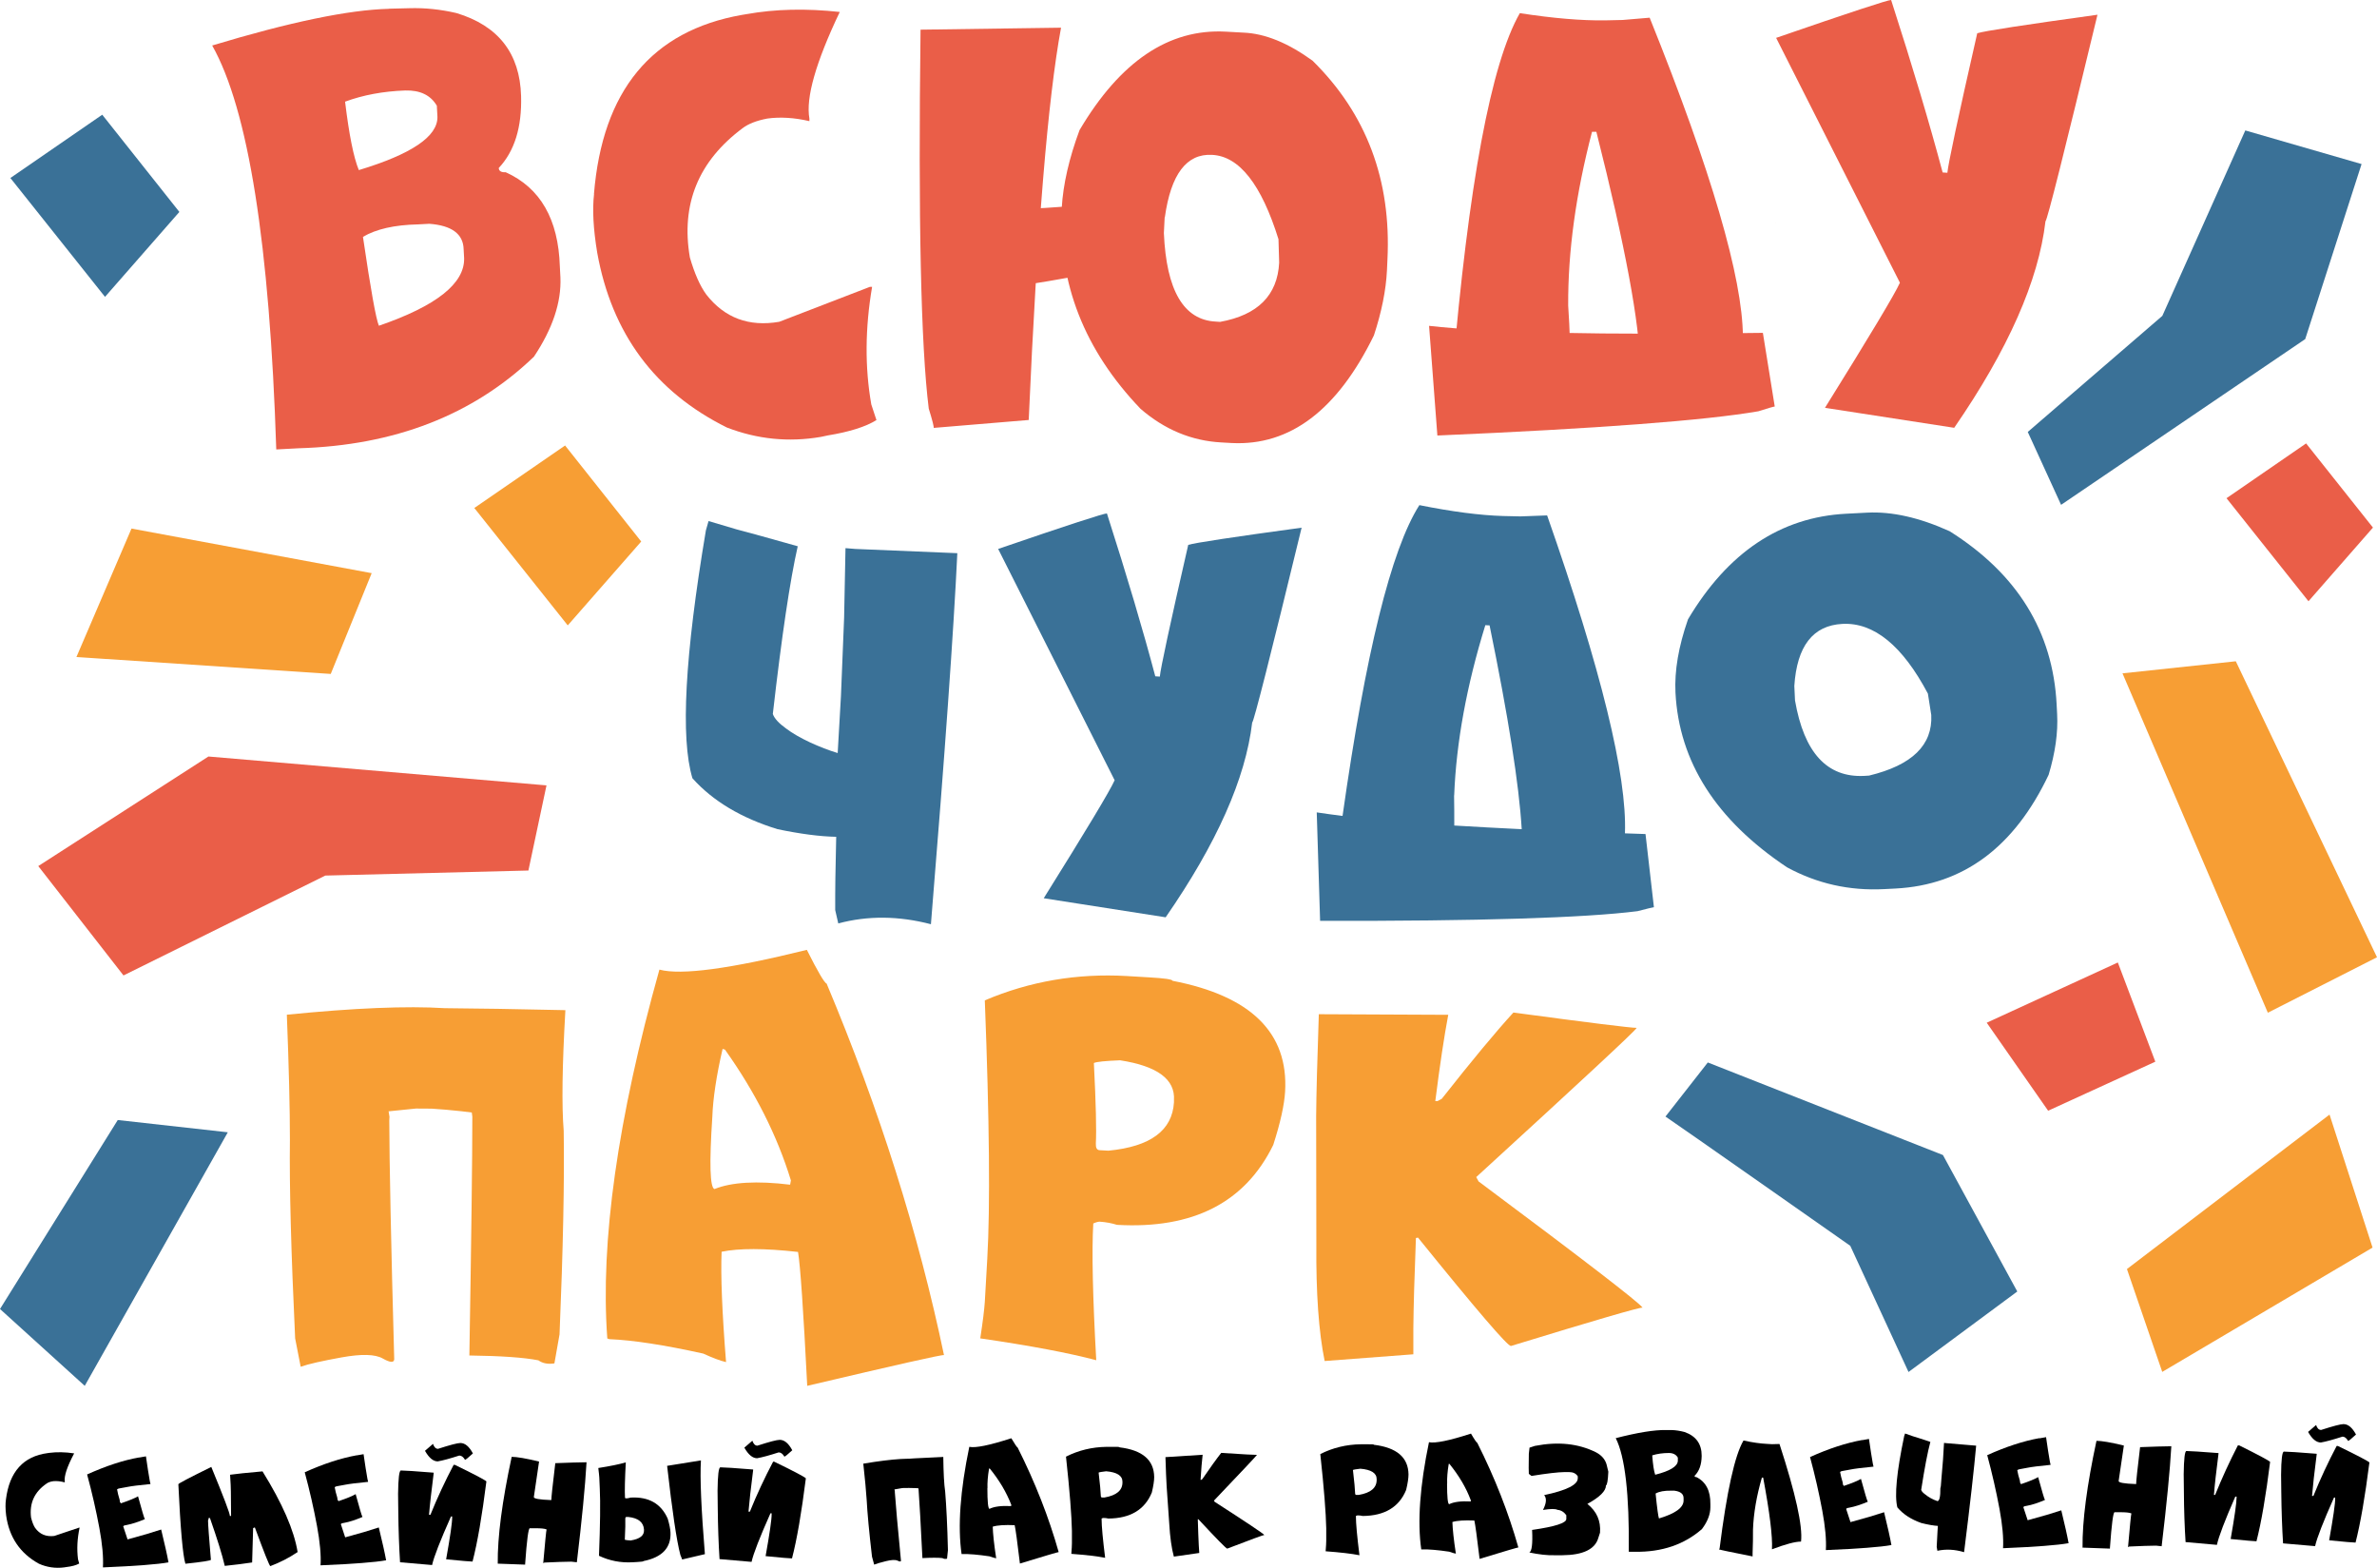 <?xml version="1.0" encoding="UTF-8"?> <svg xmlns="http://www.w3.org/2000/svg" width="417" height="275" viewBox="0 0 417 275" fill="none"> <g clip-path="url(#clip0_4_63)"> <path d="M95.872 137.769L36.566 132.704L6.713 151.924L21.665 171.11L57.069 153.589L92.698 152.705L95.872 137.769Z" fill="#EA5E48"></path> <path d="M361.579 88.556L404.407 59.482L414.294 28.779L393.895 22.881L379.342 55.406L355.734 75.771L361.579 88.556Z" fill="#3A7197"></path> <path d="M292.178 195.864C293.877 196.974 324.597 218.536 324.597 218.536L334.814 240.671L353.895 226.55L340.851 202.611L299.602 186.375L292.16 195.881L292.178 195.864Z" fill="#3A7197"></path> <path d="M397.85 177.649L417 167.918L392.23 115.999L372.351 118.115" fill="#F79E34"></path> <path d="M39.965 198.622L14.866 243.099L0 229.621L20.659 196.471L39.965 198.622Z" fill="#3A7197"></path> <path d="M68.257 1.527L71.795 1.44C74.536 1.353 77.294 1.648 80.07 2.29C87.424 4.51 91.206 9.367 91.414 16.844C91.57 22.308 90.269 26.523 87.494 29.472C87.528 30.01 87.927 30.253 88.725 30.218C94.796 32.959 97.953 38.458 98.213 46.733L98.317 48.693C98.491 53.047 96.93 57.678 93.669 62.57C83.001 72.805 69.228 78.148 52.368 78.633L48.465 78.841C47.303 42.829 43.556 19.203 37.225 7.98C50.841 3.868 61.18 1.717 68.274 1.544M60.538 17.833C61.232 23.592 62.029 27.599 62.949 29.837C72.194 27.044 76.791 23.939 76.739 20.504L76.635 18.544C75.542 16.688 73.703 15.803 71.084 15.872C67.199 16.011 63.695 16.67 60.538 17.833ZM63.677 41.563C65.03 50.792 65.967 55.996 66.47 57.141C76.548 53.671 81.526 49.733 81.422 45.293L81.336 43.714C81.266 41.043 79.254 39.551 75.317 39.256L73.356 39.36C69.194 39.447 65.967 40.193 63.677 41.546" fill="#EA5E48"></path> <path d="M104.198 34.052C105.672 15.907 114.328 5.412 130.13 2.619L130.963 2.481C135.993 1.579 141.44 1.457 147.32 2.099C143.105 10.946 141.336 17.173 141.995 20.799V21.25C139.306 20.625 136.826 20.487 134.588 20.799C132.715 21.163 131.293 21.718 130.304 22.464C122.515 28.258 119.428 35.821 121.024 45.154C121.839 47.964 122.793 50.133 123.903 51.659C127.112 55.77 131.379 57.366 136.705 56.447L152.594 50.323H152.993C151.761 57.557 151.709 64.444 152.854 70.949L153.756 73.689C151.882 74.852 149.055 75.754 145.239 76.378L144.007 76.638C138.352 77.61 132.854 77.055 127.511 74.99C114.901 68.728 107.32 58.511 104.77 44.321C104.077 40.141 103.903 36.723 104.215 34.052" fill="#EA5E48"></path> <path d="M186.141 4.857C183.834 17.312 181.943 40.262 180.469 73.672L163.799 75.06C163.851 74.869 163.574 73.742 162.932 71.677C161.544 60.523 161.076 38.354 161.492 5.204L186.158 4.857H186.141ZM166.488 36.706C172.49 37.209 183.296 36.706 198.925 35.214L201.024 45.189C200.92 45.189 200.417 45.449 199.497 45.952C194.432 47.6 184.181 49.473 168.76 51.607L166.488 36.689V36.706ZM189.402 22.794C196.531 10.755 205.066 5.013 215.022 5.551L218.162 5.724C221.926 5.881 225.968 7.529 230.269 10.651C239.706 19.949 244.094 31.571 243.4 45.553L243.314 47.461C243.14 50.93 242.377 54.729 241.024 58.841C234.606 71.955 226.297 78.234 216.08 77.714L214.259 77.61C209.055 77.332 204.32 75.372 200.087 71.712C190.235 61.425 185.621 49.681 186.262 36.463C186.505 32.335 187.546 27.772 189.402 22.776M204.32 38.094L204.181 40.887C204.615 50.948 207.65 56.135 213.288 56.412L214.033 56.464C220.66 55.267 224.112 51.798 224.406 46.073L224.285 41.962C221.284 32.335 217.399 27.391 212.628 27.165C208.171 26.922 205.412 30.548 204.354 38.094" fill="#EA5E48"></path> <path d="M250.703 57.158C261.406 58.372 280.937 58.788 309.264 58.39L311.345 71.313C311.154 71.313 310.183 71.608 308.466 72.146C299.099 73.759 280.313 75.181 252.16 76.396L250.703 57.141V57.158ZM254.415 66.126C254.415 65.901 254.519 65.797 254.779 65.814C257.624 32.282 261.579 11.119 266.627 2.307C272.455 3.209 277.433 3.625 281.562 3.573L284.667 3.504L289.402 3.105C300.244 30.045 305.69 48.693 305.76 59.014C302.1 59.24 296.08 60.992 287.72 64.287C287.668 56.88 285.118 43.159 280.053 23.123H279.289C276.445 34.017 275.057 44.165 275.109 53.602C275.387 57.713 275.543 62.293 275.56 67.341V69.162C261.978 67.393 254.918 66.386 254.398 66.126M311.536 38.944L311.449 39.135C311.449 39.135 311.484 39.013 311.536 38.944Z" fill="#EA5E48"></path> <path d="M346.887 5.829C348.136 5.43 355.161 4.354 367.963 2.585C362.186 26.541 359.151 38.614 358.839 38.822C357.624 49.248 352.282 61.321 342.828 75.043L320.608 71.608L320.157 71.538C328.032 58.893 332.421 51.572 333.305 49.595L311.588 6.644C324.545 2.168 331.276 -0.035 331.761 6.67097e-06C335.543 11.709 338.544 21.788 340.799 30.253L341.631 30.305C341.753 28.831 343.487 20.66 346.87 5.829" fill="#EA5E48"></path> <path d="M150.044 96.293C149.471 96.24 148.899 96.206 148.326 96.154C148.24 100.733 148.153 104.792 148.083 108.383C147.875 113.275 147.702 117.855 147.528 122.122L146.956 132.096C143.903 131.177 140.104 129.477 137.884 127.777C136.635 126.875 135.854 126.042 135.577 125.244C137.138 111.575 138.595 101.774 139.948 95.824C134.675 94.332 131.084 93.344 129.211 92.858L124.302 91.401L123.834 93.049C120.139 114.992 119.358 129.477 121.475 136.52C125.048 140.51 130.026 143.493 136.41 145.454C140.416 146.286 143.851 146.737 146.696 146.789C146.557 152.202 146.505 156.486 146.522 159.643L147.06 161.985C152.247 160.597 157.659 160.649 163.313 162.124C165.759 132.27 167.303 110.569 167.945 97.038L150.026 96.293H150.044Z" fill="#3A7197"></path> <path d="M208.448 95.581C209.628 95.217 216.271 94.211 228.344 92.563C222.863 115.149 219.966 126.545 219.671 126.754C218.509 136.589 213.444 147.969 204.493 160.91L183.522 157.631L183.105 157.562C190.564 145.627 194.71 138.74 195.543 136.867L175.109 96.293C187.355 92.095 193.721 90.03 194.19 90.065C197.728 101.115 200.556 110.638 202.672 118.635L203.47 118.687C203.591 117.282 205.239 109.598 208.448 95.599" fill="#3A7197"></path> <path d="M285.066 146.199C285.447 136.017 280.885 117.421 271.414 90.412L266.731 90.585L263.66 90.516C259.602 90.395 254.71 89.753 249.003 88.608C244.042 96.397 239.567 114.593 235.525 143.129C233.877 142.921 232.351 142.713 230.998 142.505L231.588 161.534C259.393 161.586 277.971 161.014 287.269 159.834C289.003 159.383 289.957 159.158 290.148 159.14L288.674 146.304C287.442 146.269 286.262 146.234 285.066 146.182M255.109 139.521C255.473 130.223 257.294 120.266 260.573 109.667L261.319 109.702C264.597 125.678 266.488 137.595 266.956 145.454C262.724 145.245 258.786 145.037 255.126 144.812C255.126 142.973 255.126 141.204 255.092 139.521" fill="#3A7197"></path> <path d="M296.115 108.661C303.106 96.9 312.369 90.707 323.869 90.117L327.564 89.926C331.918 89.701 336.74 90.794 342.03 93.187C353.878 100.647 360.14 110.777 360.799 123.579L360.886 125.279C361.059 128.506 360.556 132.044 359.394 135.913C353.375 148.593 344.441 155.237 332.559 155.862L330.513 155.966C324.459 156.278 318.787 155.012 313.513 152.149C301.076 143.858 294.554 133.64 293.93 121.498C293.739 117.681 294.467 113.397 296.115 108.678M314.78 120.318L314.901 122.868C316.48 132.027 320.521 136.433 327.043 136.104L327.893 136.052C335.439 134.23 339.064 130.691 338.804 125.435L338.214 121.671C333.739 113.24 328.743 109.164 323.227 109.441C318.041 109.702 315.231 113.345 314.78 120.335" fill="#3A7197"></path> <path d="M99.168 177.198C90.477 177.008 83.435 176.886 78.023 176.851C71.362 176.435 62.134 176.817 50.321 177.996C50.685 187.207 50.859 194.545 50.859 199.992C50.755 208.093 51.067 219.698 51.778 234.773L52.749 239.751C54.102 239.265 56.514 238.728 59.965 238.103C63.417 237.479 65.811 237.548 67.129 238.294C68.448 239.04 69.124 239.075 69.159 238.433C68.587 217.755 68.309 203.791 68.292 196.54L68.326 195.898L68.17 194.944L72.958 194.458C73.894 194.458 74.814 194.458 75.733 194.476C77.346 194.58 79.064 194.719 80.92 194.927L82.776 195.152V195.222L82.862 195.881C82.862 203.184 82.689 217.148 82.342 237.774C87.962 237.843 92.004 238.138 94.45 238.624C95.195 239.161 96.132 239.335 97.26 239.161L98.162 234.061C98.786 219.022 99.029 207.122 98.89 198.344C98.526 193.955 98.63 186.93 99.185 177.233" fill="#F79E34"></path> <path d="M141.544 166.617C143.487 170.485 144.649 172.445 145.013 172.532C154.259 194.545 161.128 216.281 165.603 237.704C165.204 237.617 157.208 239.422 141.613 243.099C140.937 229.811 140.399 221.971 140 219.611C134.103 218.952 129.627 218.952 126.592 219.577C126.418 223.74 126.678 230.193 127.372 238.936C126.331 238.693 124.996 238.19 123.383 237.444C116.566 235.935 111.067 235.085 106.904 234.911L106.54 234.79C105.291 217.842 108.344 196.28 115.681 170.086C119.497 171.11 128.118 169.947 141.561 166.617M124.961 195.968C124.423 204.138 124.545 208.336 125.343 208.579C128.344 207.365 132.784 207.104 138.613 207.816L138.751 207.07C136.358 199.246 132.507 191.596 127.181 184.12L126.765 183.998C125.69 188.647 125.083 192.637 124.961 195.968Z" fill="#F79E34"></path> <path d="M197.693 171.214L201.492 171.439C204.302 171.595 205.69 171.803 205.69 172.046C219.463 174.7 226.054 181.188 225.447 191.492C225.308 193.799 224.632 196.922 223.366 200.842C218.422 210.955 209.281 215.622 195.959 214.858C195.022 214.564 193.999 214.373 192.923 214.303C192.68 214.303 192.299 214.39 191.796 214.616C191.518 219.421 191.692 227.418 192.316 238.606C187.563 237.34 180.781 236.056 171.969 234.773C172.42 231.824 172.68 229.69 172.767 228.372L173.201 220.774C173.721 211.667 173.582 196.575 172.767 175.481C180.642 172.133 188.951 170.711 197.711 171.214M191.9 186.479C192.264 193.591 192.368 198.292 192.247 200.565C192.212 201.345 192.42 201.744 192.923 201.762L194.45 201.848C201.822 201.137 205.655 198.309 205.95 193.366V193.001C206.193 189.324 203.019 186.999 196.497 185.993C193.895 186.097 192.368 186.253 191.917 186.462" fill="#F79E34"></path> <path d="M287.095 180.338C286.887 180.824 277.503 189.532 258.977 206.48L259.393 207.243C277.936 221.069 287.529 228.458 288.153 229.378C287.529 229.343 279.844 231.581 265.066 236.108C264.476 236.143 259.029 229.794 248.76 217.096L248.396 217.166C248.136 223.861 247.98 229.152 247.945 233.021V237.565L232.386 238.745C231.345 233.662 230.859 226.828 230.928 218.224L230.894 195.759C230.928 191.891 231.085 185.941 231.362 177.91L254.068 178.014C253.357 181.778 252.594 186.826 251.796 193.157H252.16L252.923 192.758C258.266 185.976 262.464 180.928 265.499 177.615C278.89 179.419 286.089 180.303 287.112 180.303" fill="#F79E34"></path> <path d="M1.041 263.031C1.648 258.174 4.094 255.45 8.378 254.895L8.604 254.86C9.974 254.687 11.431 254.704 13.009 254.947C11.778 257.272 11.223 258.919 11.362 259.908V260.03C10.633 259.839 9.974 259.769 9.367 259.822C8.864 259.891 8.465 260.03 8.205 260.22C6.054 261.678 5.134 263.673 5.447 266.205C5.637 266.968 5.863 267.558 6.14 267.992C6.956 269.137 8.083 269.605 9.523 269.432L13.86 267.975H13.964C13.547 269.917 13.46 271.756 13.686 273.526L13.894 274.271C13.374 274.566 12.611 274.775 11.57 274.896L11.24 274.948C9.714 275.139 8.239 274.931 6.834 274.306C3.521 272.485 1.596 269.64 1.075 265.806C0.937 264.679 0.937 263.759 1.041 263.048" fill="black"></path> <path d="M24.423 255.676L25.603 255.467C25.863 257.289 26.089 258.729 26.279 259.787L26.401 260.325C24.406 260.515 23.07 260.689 22.377 260.828L20.954 261.088C20.781 261.105 20.642 261.175 20.538 261.261C20.625 261.799 20.781 262.406 20.989 263.083L21.041 263.482L21.214 263.707C22.654 263.221 23.66 262.805 24.215 262.476C24.892 264.956 25.291 266.309 25.412 266.483C24.18 267.003 23.14 267.333 22.238 267.506L21.804 267.593L21.613 267.732L22.377 270.039C24.909 269.362 26.869 268.772 28.274 268.304C28.899 270.871 29.332 272.797 29.558 274.063C27.667 274.41 23.834 274.705 18.057 274.948C18.161 273.161 17.953 270.854 17.433 268.044C16.86 264.974 16.149 261.834 15.282 258.642C18.595 257.15 21.631 256.144 24.423 255.658" fill="black"></path> <path d="M31.31 260.342C31.31 260.22 33.235 259.214 37.069 257.324C39.237 262.597 40.33 265.459 40.33 265.928H40.538L40.503 261.66C40.503 261.036 40.451 260.047 40.364 258.694C41.422 258.538 43.313 258.347 46.054 258.104C49.54 263.725 51.587 268.426 52.212 272.259C50.685 273.283 49.089 274.098 47.424 274.722C47.268 274.688 46.366 272.433 44.718 267.957H44.614L44.406 268.061C44.406 268.374 44.354 270.386 44.232 274.081C42.758 274.306 41.197 274.497 39.532 274.67H39.428C38.977 272.728 38.109 269.935 36.826 266.275H36.6C36.6 266.431 36.565 266.587 36.496 266.708C36.496 267.419 36.669 269.727 36.999 273.612C36.999 273.751 35.507 273.994 32.524 274.306C32.073 272.832 31.657 268.2 31.292 260.411V260.307L31.31 260.342ZM33.183 260.463C33.183 260.463 33.183 260.533 33.218 260.55C33.2 260.515 33.183 260.481 33.183 260.463ZM35.681 259.214L35.715 259.249V259.284C35.715 259.284 35.715 259.301 35.715 259.318L35.663 259.214H35.681Z" fill="black"></path> <path d="M62.602 255.294L63.782 255.086C64.042 256.907 64.267 258.347 64.458 259.405L64.579 259.943C62.585 260.134 61.249 260.307 60.555 260.446L59.133 260.706C58.959 260.724 58.821 260.793 58.717 260.88C58.803 261.417 58.959 262.025 59.168 262.701L59.22 263.1L59.393 263.326C60.833 262.84 61.839 262.424 62.394 262.094C63.07 264.575 63.469 265.928 63.591 266.101C62.359 266.621 61.319 266.968 60.416 267.125L59.983 267.211L59.792 267.35L60.555 269.675C63.088 268.998 65.048 268.408 66.453 267.94C67.077 270.507 67.511 272.433 67.737 273.699C65.846 274.046 62.012 274.341 56.236 274.584C56.34 272.797 56.132 270.49 55.612 267.68C55.039 264.609 54.328 261.469 53.461 258.26C56.774 256.768 59.809 255.78 62.602 255.277" fill="black"></path> <path d="M85.326 259.891C84.562 265.928 83.764 270.594 82.897 273.925C82.55 273.925 81.006 273.803 78.266 273.526C78.977 269.536 79.341 267.073 79.324 266.118V266.014H79.116C77.225 270.264 76.115 273.109 75.802 274.532L70.182 274.046C70.009 271.305 69.905 268.322 69.87 265.095L69.835 262.042C69.87 259.318 70.026 257.948 70.338 257.948C70.963 257.948 72.871 258.069 76.08 258.33V258.434C75.681 261.574 75.403 264.002 75.265 265.719H75.508C76.722 262.718 78.092 259.787 79.584 256.959H79.792C83.279 258.642 85.117 259.631 85.343 259.874M82.949 254.964C82.151 255.71 81.683 256.075 81.579 256.075C81.284 255.572 80.954 255.329 80.573 255.329C78.96 255.849 77.693 256.196 76.791 256.352C76.011 256.352 75.265 255.745 74.554 254.496L75.959 253.282C76.167 253.872 76.462 254.149 76.843 254.149C78.942 253.473 80.26 253.126 80.763 253.126C81.579 253.126 82.307 253.733 82.966 254.964" fill="black"></path> <path d="M94.571 256.369L93.651 262.614C93.651 262.892 94.64 263.065 96.618 263.135H96.722C96.722 262.684 96.947 260.515 97.416 256.664C99.861 256.578 101.631 256.508 102.776 256.508H102.897C102.654 260.776 102.082 266.621 101.197 274.046L100.226 273.942C99.098 273.942 97.52 274.011 95.508 274.098L95.299 274.202C95.629 270.438 95.82 268.478 95.889 268.287C95.525 268.131 94.866 268.079 93.929 268.079H92.94C92.698 268.079 92.42 270.178 92.125 274.341V274.462L87.32 274.289C87.268 269.622 88.083 263.378 89.766 255.554C90.633 255.554 92.246 255.814 94.588 256.387" fill="black"></path> <path d="M105.083 272.901C105.291 267.437 105.343 263.516 105.221 261.14L105.135 259.162C105.117 258.815 105.048 258.26 104.961 257.514C107.06 257.185 108.656 256.855 109.783 256.526C109.627 259.44 109.575 261.504 109.645 262.77C109.766 262.823 109.853 262.84 109.905 262.84C110.165 262.823 110.408 262.77 110.633 262.701C113.79 262.528 115.959 263.742 117.138 266.396C117.433 267.402 117.606 268.217 117.624 268.825C117.745 271.496 116.167 273.179 112.888 273.838C112.888 273.907 112.576 273.959 111.9 273.994L110.998 274.046C108.899 274.167 106.921 273.786 105.065 272.901M110.703 270.212C112.264 269.952 113.027 269.345 112.975 268.391V268.304C112.888 267.038 111.986 266.292 110.234 266.101H109.87C109.749 266.118 109.697 266.222 109.697 266.431C109.731 267.02 109.697 268.235 109.61 270.091C109.714 270.143 110.078 270.195 110.685 270.23M122.966 256.179C122.776 259.214 123.018 264.696 123.66 272.624L119.671 273.56C119.671 273.56 119.567 273.231 119.358 272.762C118.682 270.195 117.919 264.974 117.034 257.133L122.966 256.179Z" fill="black"></path> <path d="M141.371 259.336C140.607 265.372 139.81 270.039 138.942 273.369C138.595 273.369 137.051 273.248 134.311 272.97C135.022 268.981 135.386 266.517 135.369 265.563V265.459H135.161C133.27 269.709 132.16 272.554 131.848 273.977L126.228 273.491C126.054 270.75 125.95 267.766 125.915 264.54L125.881 261.487C125.915 258.763 126.071 257.393 126.384 257.393C127.008 257.393 128.916 257.514 132.125 257.775V257.879C131.726 261.018 131.449 263.447 131.31 265.164H131.553C132.767 262.163 134.137 259.232 135.629 256.404H135.82C139.306 258.087 141.145 259.076 141.371 259.318M138.977 254.409C138.179 255.155 137.711 255.519 137.607 255.519C137.312 255.016 136.982 254.774 136.601 254.774C134.987 255.294 133.721 255.641 132.819 255.797C132.038 255.797 131.293 255.19 130.581 253.941L131.986 252.727C132.195 253.316 132.489 253.594 132.871 253.594C134.97 252.917 136.288 252.571 136.791 252.571C137.607 252.571 138.335 253.178 138.994 254.409" fill="black"></path> <path d="M161.926 256.161C161.926 257.462 162.203 259.128 162.706 261.157L160.573 261.036C159.046 260.984 157.815 261.018 156.878 261.123L156.982 261.556V261.747C157.121 263.829 157.485 267.836 158.058 273.768C158.058 273.959 157.867 273.959 157.468 273.768C157.069 273.578 156.392 273.612 155.404 273.855C154.415 274.098 153.738 274.306 153.357 274.462L152.975 273.057C152.472 268.738 152.16 265.407 152.039 263.065C151.934 261.504 151.744 259.388 151.449 256.751C156.722 255.866 160.209 255.658 161.943 256.127M165.482 255.572C165.516 258.364 165.62 260.394 165.811 261.643C166.019 264.158 166.193 267.593 166.297 271.93L166.141 273.421C165.829 273.491 165.551 273.456 165.326 273.317C164.614 273.231 163.452 273.231 161.822 273.317C161.527 267.385 161.301 263.36 161.145 261.261L161.111 261.07L161.024 260.88C160.139 260.932 159.22 260.984 158.266 261.036L155.872 261.452C156.045 259.37 156.063 257.67 155.907 256.387C154.398 256.196 157.589 255.918 165.482 255.572Z" fill="black"></path> <path d="M177.416 252.293C178.058 253.368 178.422 253.906 178.526 253.924C181.613 260.064 184.007 266.188 185.724 272.259C185.603 272.259 183.348 272.918 178.925 274.271C178.474 270.455 178.162 268.217 178.005 267.541C176.288 267.471 175.005 267.541 174.155 267.801C174.189 268.998 174.38 270.854 174.762 273.352C174.467 273.3 174.068 273.179 173.582 273.005C171.587 272.71 169.992 272.571 168.795 272.606H168.691C167.997 267.732 168.448 261.469 170.044 253.802C171.154 254.028 173.617 253.525 177.416 252.293ZM173.218 261.053C173.218 263.412 173.339 264.627 173.582 264.679C174.415 264.262 175.698 264.106 177.381 264.193L177.416 263.985C176.566 261.782 175.317 259.665 173.634 257.601H173.513C173.287 258.937 173.201 260.099 173.235 261.053" fill="black"></path> <path d="M194.103 253.802H195.196C196.011 253.785 196.41 253.802 196.41 253.889C200.417 254.375 202.446 256.109 202.481 259.093C202.481 259.752 202.342 260.672 202.065 261.816C200.833 264.817 198.301 266.344 194.45 266.379C194.172 266.309 193.877 266.275 193.565 266.275C193.496 266.275 193.392 266.309 193.253 266.379C193.253 267.766 193.478 270.056 193.877 273.265C192.49 272.988 190.512 272.762 187.945 272.571C188.014 271.721 188.049 271.097 188.049 270.715V268.53C187.997 265.91 187.667 261.574 187.008 255.52C189.211 254.409 191.57 253.837 194.103 253.802ZM192.733 258.312C192.975 260.359 193.097 261.695 193.114 262.354C193.114 262.58 193.184 262.684 193.34 262.684H193.773C195.872 262.319 196.93 261.435 196.913 260.012V259.908C196.913 258.85 195.942 258.243 194.051 258.087C193.305 258.174 192.871 258.243 192.75 258.312" fill="black"></path> <path d="M220.538 255.173C220.486 255.311 217.953 258 212.958 263.239L213.097 263.447C218.699 267.055 221.596 268.998 221.804 269.258C221.631 269.258 219.463 270.056 215.3 271.652C215.126 271.669 213.444 269.952 210.234 266.5H210.13C210.182 268.46 210.252 269.987 210.304 271.097L210.391 272.415L205.933 273.057C205.534 271.617 205.256 269.657 205.117 267.194L204.666 260.741C204.597 259.631 204.528 257.913 204.458 255.606L210.98 255.19C210.842 256.283 210.738 257.757 210.616 259.596H210.72L210.928 259.457C212.333 257.41 213.444 255.866 214.241 254.86C218.127 255.12 220.226 255.225 220.503 255.207" fill="black"></path> <path d="M238.717 253.351H239.81C240.625 253.334 241.024 253.351 241.024 253.438C245.031 253.924 247.06 255.658 247.095 258.642C247.095 259.301 246.956 260.22 246.679 261.365C245.447 264.366 242.915 265.893 239.064 265.928C238.786 265.858 238.491 265.824 238.179 265.824C238.11 265.824 238.006 265.858 237.867 265.928C237.867 267.315 238.092 269.605 238.491 272.814C237.104 272.537 235.126 272.311 232.559 272.12C232.628 271.27 232.663 270.646 232.663 270.264V268.079C232.611 265.459 232.281 261.123 231.622 255.068C233.825 253.958 236.184 253.386 238.717 253.351ZM237.347 257.861C237.589 259.908 237.711 261.244 237.728 261.903C237.728 262.129 237.798 262.233 237.936 262.233H238.37C240.486 261.868 241.527 260.984 241.51 259.561V259.457C241.51 258.399 240.538 257.792 238.647 257.636C237.902 257.723 237.468 257.792 237.347 257.861Z" fill="black"></path> <path d="M258.058 251.478C258.682 252.553 259.064 253.091 259.168 253.108C262.256 259.249 264.649 265.372 266.367 271.444C266.245 271.444 263.99 272.103 259.567 273.456C259.116 269.64 258.804 267.402 258.648 266.726C256.93 266.656 255.647 266.726 254.797 266.986C254.831 268.183 255.022 270.039 255.404 272.537C255.092 272.485 254.71 272.363 254.224 272.19C252.23 271.895 250.634 271.756 249.437 271.791H249.333C248.639 266.916 249.09 260.654 250.686 252.987C251.796 253.212 254.259 252.709 258.058 251.478ZM253.86 260.238C253.86 262.597 253.981 263.811 254.224 263.863C255.057 263.447 256.341 263.291 258.023 263.378V263.169C257.208 260.966 255.942 258.85 254.276 256.786H254.155C253.929 258.122 253.843 259.284 253.877 260.238" fill="black"></path> <path d="M269.298 253.629C273.322 252.848 276.878 253.212 279.983 254.756C280.972 255.277 281.579 255.988 281.839 256.873L282.151 258.156C282.082 259.683 281.943 260.498 281.735 260.567C281.735 261.539 280.66 262.614 278.474 263.811C280.105 265.112 280.851 266.778 280.694 268.859L280.417 269.709C279.862 271.756 277.746 272.78 274.086 272.814H272.663C271.414 272.849 269.957 272.676 268.275 272.329C268.726 272.173 268.899 270.854 268.778 268.374C272.785 267.801 274.797 267.159 274.779 266.448V265.789C274.363 265.216 273.843 264.904 273.236 264.852C272.854 264.644 272.004 264.661 270.686 264.869C271.293 263.69 271.362 262.823 270.894 262.267C274.831 261.435 276.809 260.446 276.792 259.301V258.972C276.479 258.468 275.959 258.226 275.248 258.226H274.485C273.305 258.243 271.362 258.468 268.674 258.902L268.205 258.538C268.171 258.295 268.171 257.115 268.205 255.016L268.327 253.941L269.281 253.629H269.298Z" fill="black"></path> <path d="M292.23 250.853H293.218C293.981 250.871 294.745 250.992 295.525 251.2C297.555 251.911 298.543 253.316 298.526 255.398C298.509 256.925 298.092 258.087 297.277 258.885C297.277 259.041 297.399 259.11 297.607 259.11C299.272 259.943 300.087 261.521 300.053 263.846V264.401C300.053 265.615 299.567 266.899 298.578 268.217C295.473 270.941 291.553 272.277 286.835 272.207H285.742C285.846 262.129 285.083 255.485 283.452 252.276C287.303 251.287 290.235 250.818 292.212 250.853M289.853 255.311C289.975 256.925 290.148 258.069 290.373 258.694C292.993 258.035 294.311 257.219 294.346 256.248V255.693C294.051 255.173 293.548 254.895 292.819 254.878C291.726 254.878 290.738 255.016 289.853 255.294M290.443 261.973C290.703 264.575 290.911 266.032 291.033 266.361C293.895 265.511 295.334 264.47 295.352 263.239V262.805C295.352 262.059 294.814 261.626 293.721 261.487H293.166C292.004 261.469 291.085 261.626 290.443 261.99" fill="black"></path> <path d="M301.562 271.774C301.562 271.774 301.596 271.669 301.666 271.669C302.932 261.591 304.337 255.277 305.864 252.692C307.477 253.039 308.847 253.23 309.992 253.282L310.877 253.334L312.178 253.299C315.005 261.99 316.271 267.68 315.959 270.42C314.936 270.42 313.236 270.871 310.859 271.774C310.981 269.536 310.46 265.338 309.315 259.197H309.09C308.153 262.424 307.633 265.477 307.529 268.304C307.529 269.553 307.529 270.941 307.459 272.467V273.022C303.678 272.277 301.718 271.86 301.579 271.791" fill="black"></path> <path d="M326.696 252.623L327.876 252.414C328.136 254.236 328.362 255.676 328.552 256.734L328.674 257.272C326.679 257.462 325.343 257.636 324.65 257.775L323.227 258.035C323.054 258.052 322.915 258.122 322.811 258.208C322.898 258.746 323.054 259.353 323.262 260.03L323.314 260.429L323.47 260.654C324.91 260.168 325.916 259.752 326.471 259.423C327.147 261.903 327.546 263.256 327.668 263.43C326.436 263.95 325.395 264.28 324.493 264.453L324.06 264.54L323.869 264.679L324.632 267.003C327.165 266.327 329.125 265.737 330.53 265.268C331.154 267.836 331.588 269.761 331.813 271.028C329.923 271.375 326.089 271.669 320.313 271.912C320.417 270.126 320.209 267.818 319.689 265.008C319.116 261.938 318.405 258.798 317.538 255.589C320.851 254.097 323.886 253.108 326.679 252.605" fill="black"></path> <path d="M345.361 253.49C345.222 257.115 344.684 260.238 343.765 263.187C343.643 263.568 343.366 264.124 342.932 264.835C343.678 267.558 341.718 268.339 337.052 267.159C335.231 266.517 333.843 265.598 332.854 264.418C332.334 262.371 332.733 258.208 334.051 251.929L334.207 251.46L335.595 251.946C336.133 252.102 337.156 252.432 338.648 252.935C338.179 254.635 337.642 257.445 337.035 261.348C337.104 261.574 337.312 261.834 337.676 262.094C338.301 262.614 339.029 263.031 339.897 263.326C340.244 263.274 340.417 262.528 340.4 261.07L340.625 260.082C340.712 258.555 340.868 256.231 341.042 253.108C342.655 253.299 344.077 253.542 345.326 253.49M346.679 253.594C346.332 257.48 345.638 263.707 344.563 272.277C342.95 271.791 341.388 271.704 339.879 272.034L339.758 271.357C339.862 268.495 340.313 262.424 341.111 253.126L346.679 253.594Z" fill="black"></path> <path d="M357.763 252.31L358.943 252.102C359.203 253.924 359.428 255.363 359.619 256.422L359.74 256.959C357.746 257.15 356.41 257.324 355.716 257.462L354.311 257.723C354.138 257.74 353.999 257.809 353.895 257.896C353.982 258.434 354.138 259.041 354.346 259.717L354.398 260.116L354.554 260.342C355.994 259.856 357 259.44 357.555 259.11C358.231 261.591 358.63 262.944 358.752 263.117C357.52 263.638 356.479 263.985 355.577 264.141L355.144 264.228L354.953 264.366L355.716 266.674C358.249 265.997 360.209 265.407 361.614 264.939C362.238 267.506 362.672 269.432 362.897 270.698C361.007 271.045 357.173 271.34 351.397 271.583C351.501 269.796 351.293 267.489 350.773 264.679C350.2 261.608 349.489 258.468 348.622 255.259C351.935 253.767 354.97 252.779 357.763 252.276" fill="black"></path> <path d="M372.594 253.559L371.675 259.804C371.675 260.082 372.663 260.255 374.641 260.325H374.745C374.745 259.874 374.97 257.705 375.439 253.854C377.885 253.767 379.654 253.698 380.799 253.698H380.92C380.677 257.965 380.105 263.811 379.22 271.236L378.249 271.132C377.121 271.132 375.543 271.201 373.531 271.288L373.323 271.392C373.652 267.628 373.843 265.667 373.912 265.477C373.548 265.32 372.889 265.268 371.952 265.268H370.964C370.721 265.268 370.443 267.367 370.148 271.531V271.652L365.343 271.479C365.291 266.812 366.107 260.567 367.789 252.744C368.657 252.744 370.27 253.004 372.611 253.577" fill="black"></path> <path d="M398.249 256.439C397.503 262.424 396.705 267.055 395.855 270.368C395.508 270.368 393.999 270.23 391.328 269.969C392.022 266.032 392.369 263.586 392.369 262.632V262.528H392.143C390.287 266.76 389.212 269.588 388.917 270.993L383.418 270.507C383.244 267.784 383.14 264.835 383.123 261.643L383.088 258.59C383.123 255.884 383.279 254.531 383.574 254.531C384.164 254.531 386.055 254.652 389.194 254.895V255.016C388.795 258.121 388.518 260.533 388.396 262.233H388.604C389.801 259.266 391.137 256.369 392.594 253.542H392.82C396.219 255.225 398.023 256.196 398.249 256.439Z" fill="black"></path> <path d="M415.664 256.56C414.901 262.597 414.086 267.263 413.236 270.594C412.889 270.594 411.345 270.472 408.605 270.195C409.316 266.205 409.68 263.742 409.663 262.805V262.701H409.454C407.564 266.951 406.454 269.796 406.141 271.218L400.521 270.733C400.348 267.992 400.244 265.008 400.209 261.782L400.174 258.729C400.192 256.005 400.365 254.635 400.677 254.635C401.302 254.635 403.21 254.756 406.419 255.016V255.121C406.02 258.26 405.742 260.689 405.604 262.406H405.846C407.061 259.405 408.431 256.474 409.923 253.646H410.131C413.618 255.329 415.474 256.317 415.699 256.56M413.305 251.651C412.507 252.397 412.039 252.761 411.935 252.761C411.64 252.258 411.311 251.998 410.929 252.015C409.316 252.536 408.049 252.883 407.147 253.039C406.367 253.039 405.621 252.432 404.91 251.183L406.315 249.968C406.506 250.558 406.801 250.836 407.199 250.836C409.298 250.159 410.617 249.812 411.12 249.812C411.935 249.812 412.664 250.42 413.323 251.651" fill="black"></path> <path d="M58.023 118.219L65.204 100.542L23.07 92.719L13.408 115.253L58.023 118.219Z" fill="#F79E34"></path> <path d="M373.132 222.612L379.324 240.653L416.22 218.848L408.674 195.517L373.132 222.612Z" fill="#F79E34"></path> <path d="M390.599 87.394L404.979 105.469L416.289 92.546L404.563 77.783L390.599 87.394Z" fill="#EA5E48"></path> <path d="M1.821 31.224L18.422 52.075L31.466 37.174L17.936 20.122L1.821 31.224Z" fill="#3A7197"></path> <path d="M83.209 89.111L99.601 109.702L112.489 94.992L99.133 78.148L83.209 89.111Z" fill="#F79E34"></path> <path d="M371.536 168.837L348.535 179.401L359.307 194.84L378.11 186.236L371.536 168.837Z" fill="#EA5E48"></path> </g> <defs> <clipPath id="clip0_4_63"> <rect width="417" height="275" fill="white"></rect> </clipPath> </defs> </svg> 